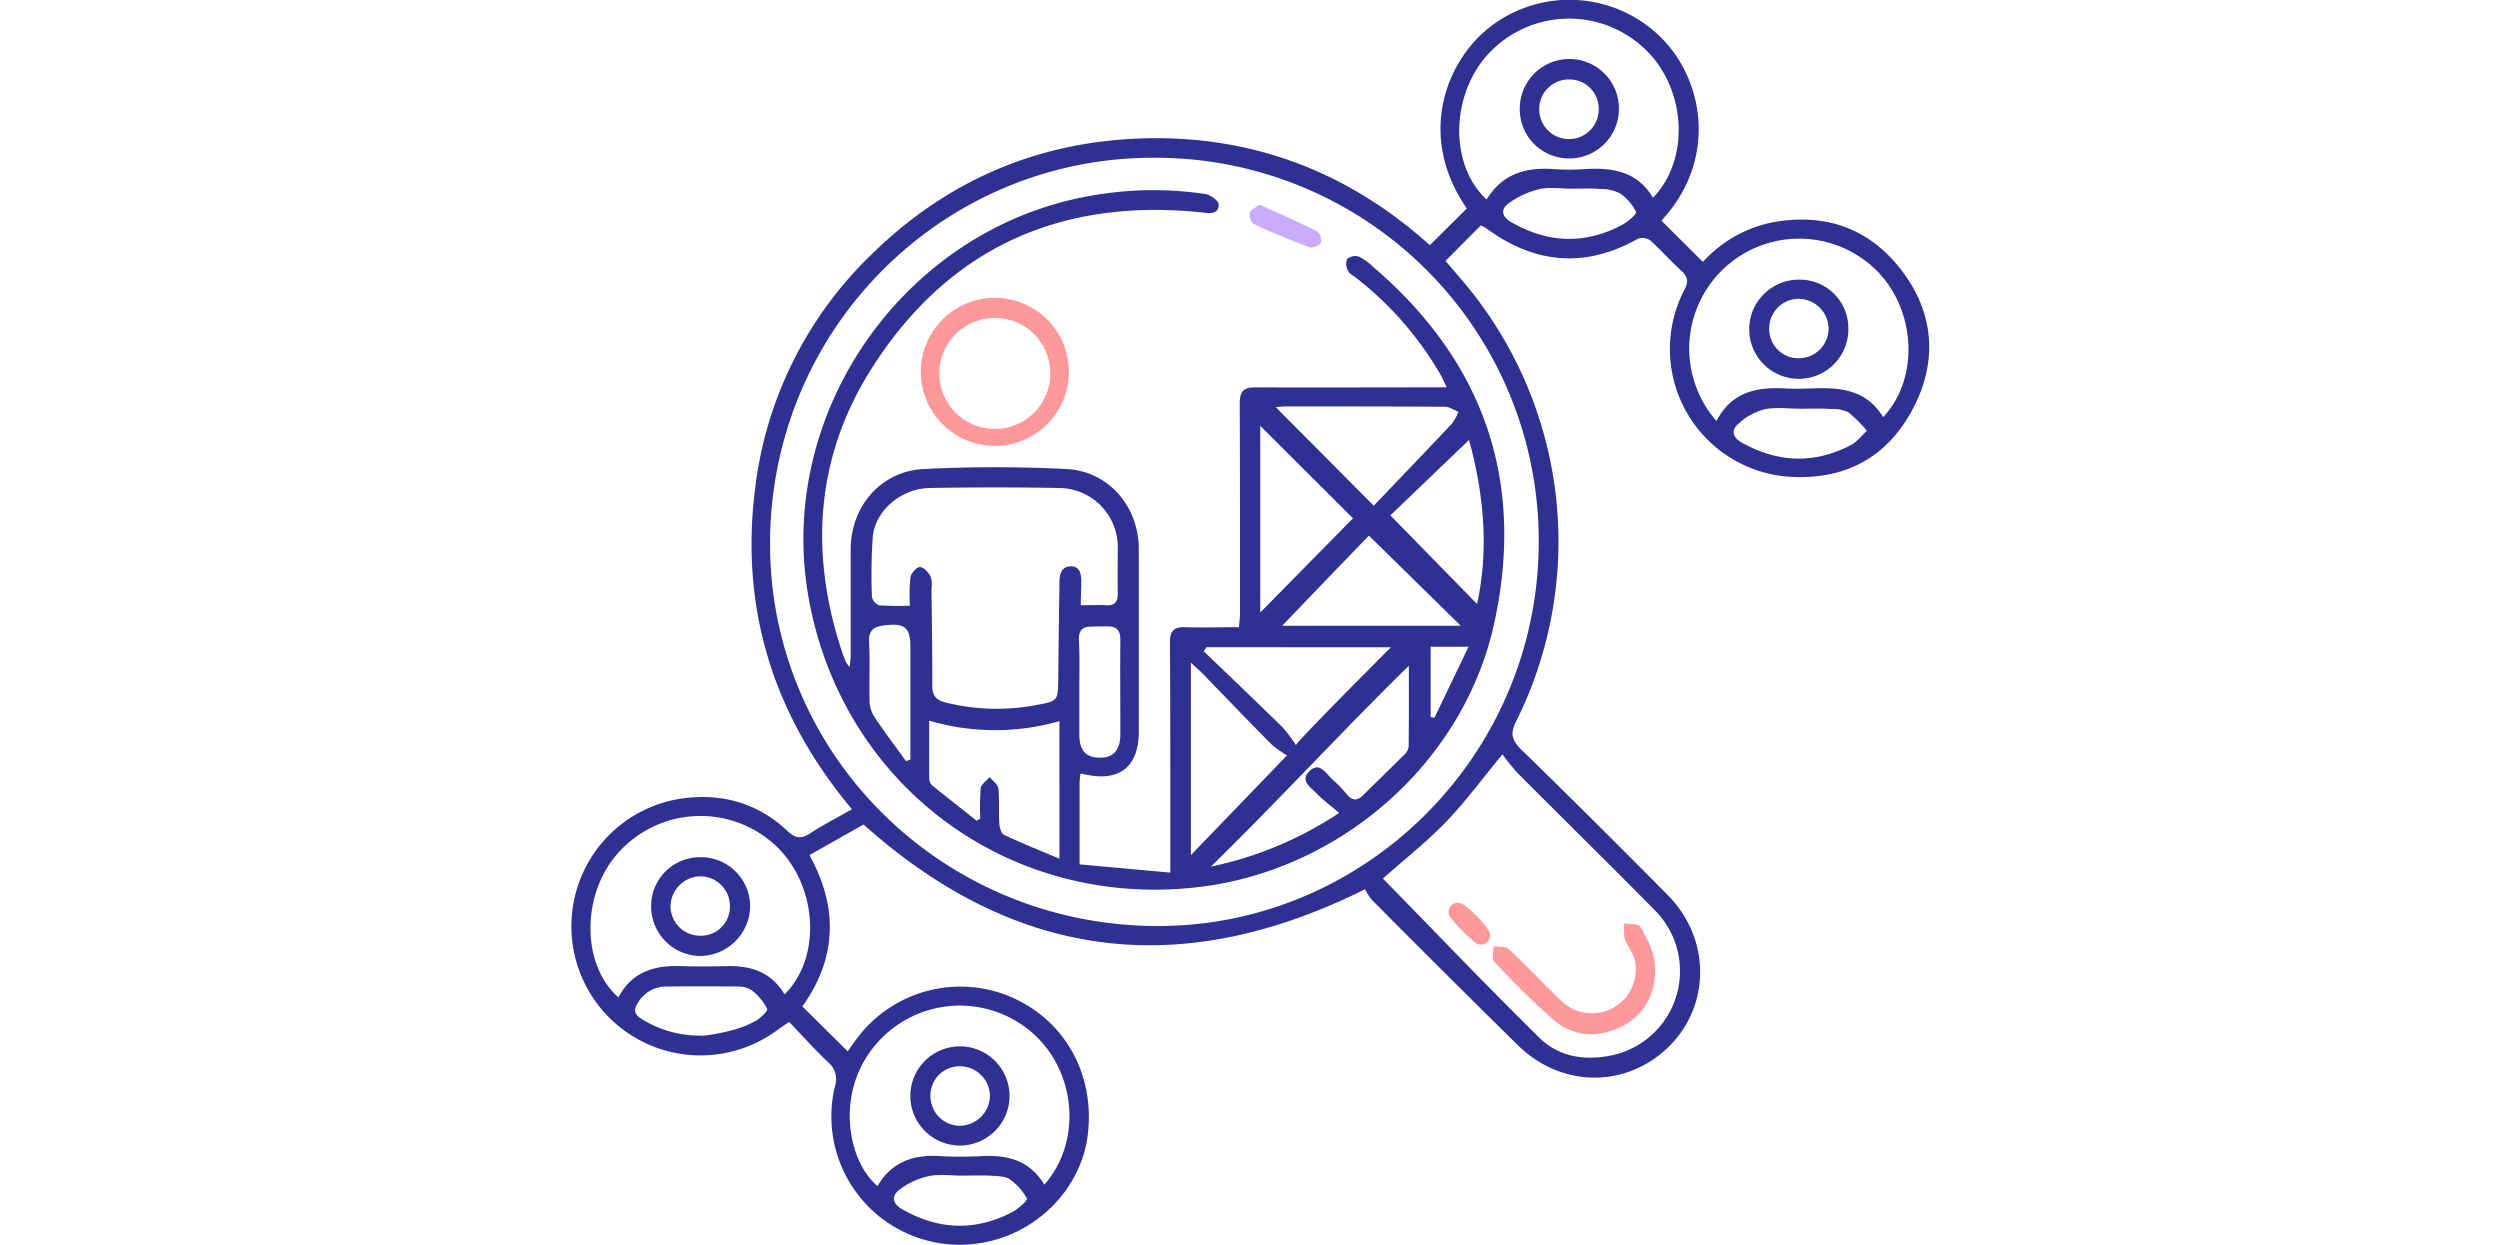 <svg height="150" xmlns="http://www.w3.org/2000/svg" viewBox="0 0 301.25 276.18">
    <defs>
        <style>.cls-1{fill:#2e3192;}.cls-2{fill:#ff989a;}.cls-3{fill:#cbabff;}</style>
    </defs>
    <g id="Layer_2" data-name="Layer 2">
        <g id="Layer_1-2" data-name="Layer 1">
            <path class="cls-1"
                d="M176.17,197.28c-41,20.44-77.63,15.71-111.29-14.35l-12,6.79c6.51,11.74,6,23-1.57,33.58l10.06,9.95c.56-.79,1.34-1.91,2.16-3a28.64,28.64,0,0,1,33.23-9.4c12.39,4.93,19.42,16.95,17.91,30.62-1.34,12.13-11.25,22.27-23.75,24.31a28.48,28.48,0,0,1-32.39-34.72,4.9,4.9,0,0,0-1.57-5.44c-2.95-2.81-5.67-5.86-8.58-8.9-1.28.88-2.17,1.48-3,2.09a28.65,28.65,0,1,1-21.46-51.55c9.05-1.45,17.29.72,24.06,7.08,1.83,1.72,3.09,1.83,5.09.53,2.89-1.89,6-3.47,9.24-5.33-17.38-20.73-24.82-44.33-21.5-71a86.3,86.3,0,0,1,26-52.24c17.1-16.72,37.79-25.29,61.64-25.63s44.62,8,62.07,23.72l8.21-8.13c-11.26-16.29-4.5-33.19,5.67-40.68a28.83,28.83,0,0,1,37.67,3c9.45,9.65,12.15,27.14-.16,40.37l9.2,9.16a28.45,28.45,0,0,1,15.14-8.72c11.59-2.22,21.47,1,28.74,10.34s8.34,20,2.89,30.61-14.42,15.85-26.27,15.49A28.41,28.41,0,0,1,247,64.3c1-1.9.75-2.94-.74-4.29-2.36-2.13-4.47-4.56-6.85-6.68a2.94,2.94,0,0,0-2.7-.37c-11.71,6.6-22.85,5.6-33.57-2.23-.32-.23-.66-.44-1-.64a1.49,1.49,0,0,0-.38,0L194,57.88c1.12,1.31,2.32,2.72,3.53,4.12A89.31,89.31,0,0,1,209.69,160c-1.38,2.74-1,4.21,1.11,6.29q16.41,16,32.48,32.26c10.87,11,9.21,28.21-3.33,36.59-9.37,6.26-21.48,5-29.87-3.22q-16.32-16.05-32.44-32.3A10.5,10.5,0,0,1,176.17,197.28Zm-46.95,8.17c46.51.52,84.95-37.42,85.46-84.34A85,85,0,0,0,130.15,35c-47-.52-85.34,37.13-86,84.44C43.5,166.49,81.49,204.91,129.22,205.45Zm50.89-10.54C191.6,206.65,203,218.6,214.8,230.22c4.49,4.43,10.49,5.2,16.51,3.83a19.11,19.11,0,0,0,9.23-32c-10.07-10.23-20.32-20.27-30.45-30.44a47.66,47.66,0,0,1-3.45-4.25c-4.53,5.48-8.24,10.57-12.58,15.05S184.64,190.89,180.11,194.91Zm23-150.62c3.39-5.62,8.61-7.24,14.83-6.77a49.08,49.08,0,0,0,6.86,0c6.14-.38,11.75.44,15.23,6.36,8.31-8.57,7.36-24.29-1.71-32.93a24.39,24.39,0,0,0-34.81,1C195.1,21.07,194.82,36.65,203.15,44.29ZM105,262.84c8.55-9.74,7-25.52-2.94-33.93a24.45,24.45,0,0,0-34.74,3.17c-8.75,10.54-5.94,25.59.67,31.06,3.06-5.26,7.81-7,13.66-6.65a84.87,84.87,0,0,0,9.57,0C96.88,256.21,101.75,257.46,105,262.84ZM254.12,93.41c3.3-6.4,8.83-7.56,15.05-7.24,2.09.11,4.19.09,6.28,0,6.2-.26,12,.33,15.65,6.38,8.09-8.6,7.29-23.79-1.45-32.52a24.39,24.39,0,0,0-35.53,33.38ZM47.37,220.62c8.31-8.32,7.29-24.16-1.86-32.89A24.43,24.43,0,0,0,10.66,189c-8.38,9.05-8.53,24.94-.16,32.28,2.94-5.61,7.9-7.15,13.8-6.94,3.58.14,7.17.06,10.76,0C40.16,214.3,44.49,215.81,47.37,220.62ZM221.92,41.86c-2.39,0-4.88-.41-7.15.11A19.65,19.65,0,0,0,208,45.11c-1.75,1.25-1.63,2.91.58,4.18,8.07,4.64,16.23,5,24.48.67,1.31-.68,3.41-2.49,3.23-2.89a10.7,10.7,0,0,0-3.51-4.13,9,9,0,0,0-4.27-1C226.31,41.74,224.11,41.86,221.92,41.86ZM86.8,260.83c-2.49,0-5.06-.39-7.44.11a16.74,16.74,0,0,0-6.51,3c-1.78,1.35-1.67,3.06.69,4.4,8.09,4.59,16.24,4.84,24.45.52,1.29-.68,3.34-2.6,3.16-2.92a12.84,12.84,0,0,0-3.77-4.26c-1-.72-2.65-.74-4-.82C91.18,260.73,89,260.82,86.8,260.83ZM28.73,229.76c.08.25,8-.83,11.68-3,1.29-.51,3.3-2.45,3.09-2.92A11.83,11.83,0,0,0,40,219.66a5.38,5.38,0,0,0-3.12-.78q-7.91-.1-15.82,0a7.18,7.18,0,0,0-6.2,3.56c-1,1.49-.92,2.63.82,3.66A24.21,24.21,0,0,0,28.73,229.76ZM272.8,90.68v0c-2.69,0-5.46-.4-8,.13A13.53,13.53,0,0,0,259,94c-1.55,1.33-1.52,2.93.74,4.19,8,4.49,16.06,4.79,24.2.56,1.36-.71,2.38-2.11,3.55-3.19a30.68,30.68,0,0,0-4.08-4.06,7.43,7.43,0,0,0-3.73-.75C277.38,90.6,275.08,90.68,272.8,90.68Z" />
            <path class="cls-1"
                d="M113,171.64c-.07.77-.19,1.45-.19,2.13,0,5.78,0,11.55,0,18l20.13,1.83c0-6.4,0-12,0-17.69,0-11.17,0-22.34-.08-33.5,0-2.53,1-3.34,3.4-3.26,3.87.13,7.74,0,11.92,0,.09-1.16.23-2.1.23-3.05,0-15.56,0-31.11-.06-46.67,0-2.63.9-3.51,3.48-3.49,12.87.07,25.73,0,38.59,0h3.85c-.62-1.27-1-2.21-1.53-3.08a74.42,74.42,0,0,0-18.37-21.06c-.71-.55-1.64-1-2-1.73a3,3,0,0,1-.2-2.59,2.79,2.79,0,0,1,2.56-.56,11.68,11.68,0,0,1,3.15,2.23c24.7,21.1,33.87,47.66,26.89,79.31-6.76,30.61-33.82,54.44-65.15,58.3-42.2,5.2-79.49-22.34-86.94-64.22-7.32-41.18,21.46-82,62.72-89.12a78.34,78.34,0,0,1,25.29-.38c1.16.17,3,1.53,3,2.33,0,2.15-1.89,2-3.59,1.78C108.71,43.83,83.8,54.92,66.8,81.56c-12.61,19.76-14,41.28-6.57,63.42.23.66.5,1.3.79,1.94a9.13,9.13,0,0,0,.77,1.1c.11-1.06.24-1.77.24-2.47,0-7.88,0-15.75,0-23.63,0-9.54,6.68-17.38,16.17-17.86a315.61,315.61,0,0,1,31.67,0c9.37.47,16,8.25,16.08,17.6,0,13.56,0,27.12,0,40.68,0,7.73-4.23,11.14-11.75,9.51C113.85,171.78,113.47,171.73,113,171.64Zm.12-37.36c2.2,0,3.9-.1,5.58,0,2,.15,2.62-.84,2.59-2.67-.06-3.49,0-7,0-10.46a13.12,13.12,0,0,0-12.77-12.88q-14.49-.26-29,0c-6.29.12-12,5-12.58,10.75a117.89,117.89,0,0,0-.19,13.43,2.54,2.54,0,0,0,1.62,1.85,65.91,65.91,0,0,0,6.81.08,39,39,0,0,1,.1-6.28c.15-.91,1.33-2.25,2.11-2.29s1.84,1.16,2.37,2.06a5.85,5.85,0,0,1,.2,2.64c.07,7.18.21,14.35.17,21.52,0,2.17.71,3.26,2.82,3.79a46.84,46.84,0,0,0,20.13.63c5-.92,4.93-.95,5-5.83q.11-10.76.27-21.52c0-1.72.43-3.4,2.47-3.45s2.39,1.68,2.38,3.38S113.08,132.41,113.08,134.28ZM90,182.11l.79-.51a52.32,52.32,0,0,1,.09-6.75c.12-.89,1.33-1.63,2-2.44.66.84,1.81,1.62,1.91,2.52.28,2.56.06,5.18.22,7.76.05.88.42,2.21,1,2.5,3.91,1.85,7.92,3.46,12.33,5.33V160a51.89,51.89,0,0,1-28.89-.11c0,4.53,0,8.6,0,12.67a2.32,2.32,0,0,0,.58,1.63C83.4,176.9,86.72,179.49,90,182.11Zm80.39-1.76c-2-1.72-3.65-2.92-5-4.32s-3.71-2.81-1.62-4.9c2.27-2.25,3.63.43,5.07,1.73a34.78,34.78,0,0,1,3.33,3.43c1.16,1.39,2.25,1.41,3.5.18,3.05-3,6.13-6,9.15-9a3,3,0,0,0,1-1.77c.08-5.93.05-13.44.05-18-14.23,13.93-28.93,29.9-43.92,44.57A81.29,81.29,0,0,0,170.41,180.35Zm7.69-68.15c5.84-6.11,11.62-12.13,17.34-18.21a11.72,11.72,0,0,0,1.46-2.63c-1-.38-2-1.1-3-1.11-11.74-.09-23.48-.08-35.23-.08-.73,0-1.47.1-2.3.17ZM141,143.59l-.66.88c5.88,5.65,11.79,11.28,17.61,17a30.84,30.84,0,0,1,2.88,3.87c-.4-.28,21.06-21.73,21.06-21.73ZM173.48,115,152.9,94.47V135.9C160,128.68,166.8,121.77,173.48,115Zm-14.65,52.6a27,27,0,0,1-3.53-2.53c-5.18-5.25-10.28-10.58-15.43-15.87-.7-.71-1.47-1.36-2.36-2.18v42.7Zm40.4-70-17.46,16.74L201,134C203.69,121.77,202.46,109.47,199.23,97.61Zm-1.84,41.23-20.39-20c-6.34,6.58-13,13.49-19.23,20Zm-84.63,14c0,3.39,0,6.78,0,10.17,0,3.55,1.49,5.13,4.69,5.1,2.89,0,4.39-1.73,4.41-5.18,0-7-.07-14,0-20.94,0-2.09-.79-3-2.7-3-1.29,0-2.57,0-3.86.05-2,0-2.71,1-2.63,3C112.87,145.68,112.76,149.28,112.76,152.87Zm-38.42,16,.94-.29V143.69c0-4.55-1.22-5.5-5.88-4.93-2.37.3-3.44,1.18-3.29,3.8.23,4.17,0,8.36.1,12.53a7.26,7.26,0,0,0,.88,3.66C69.38,162.22,71.9,165.54,74.34,168.91Zm116.37-25.35v15.59l.82.21,7.59-15.8Z" />
            <path class="cls-2"
                d="M110.45,82.5a16.43,16.43,0,1,1-32.86,0,16.43,16.43,0,0,1,32.86,0Zm-4.13,0a12.31,12.31,0,0,0-24.61,0,12.31,12.31,0,1,0,24.61,0Z" />
            <path class="cls-3"
                d="M152.72,45.4c4.48,2,8.77,3.88,12.94,6a2.58,2.58,0,0,1,.66,2.48,2.65,2.65,0,0,1-2.42,1c-4.18-1.56-8.32-3.27-12.38-5.13a2.76,2.76,0,0,1-1-2.44C150.69,46.58,151.82,46.12,152.72,45.4Z" />
            <path class="cls-2"
                d="M238.94,208.84a14.65,14.65,0,0,1,.13,13,13,13,0,0,1-6.19,6c-5.21,2.53-10.52,2.14-14.9-1.55a167,167,0,0,1-13.2-13c-.58-.6-.11-2.21-.13-3.35,1.14.18,2.67,0,3.37.61,3.94,3.67,7.63,7.6,11.5,11.34a9.74,9.74,0,0,0,16.5-8.78c-.36-1.68-1.68-3.12-2.24-4.79a12.1,12.1,0,0,1-.12-3.47c1.22.23,3.12.05,3.55.76C237.85,206.7,238.42,207.79,238.94,208.84Z" />
            <path class="cls-2"
                d="M203.87,207.42a2,2,0,0,1-3.45,1.53,36.76,36.76,0,0,1-5.24-5.27,2.06,2.06,0,0,1,1.67-3.4C198.45,200.29,203.92,205.85,203.87,207.42Z" />
            <path class="cls-1"
                d="M221.37,35.15A10.91,10.91,0,0,1,210.48,24a11,11,0,0,1,22,.18A11,11,0,0,1,221.37,35.15Zm0-17.52a6.54,6.54,0,0,0-6.57,6.66,6.6,6.6,0,0,0,13.2-.06A6.51,6.51,0,0,0,221.41,17.63Z" />
            <path class="cls-1"
                d="M86.27,254.15a11,11,0,1,1,11-11A11,11,0,0,1,86.27,254.15Zm-6.54-11a6.58,6.58,0,0,0,6.63,6.62A6.76,6.76,0,0,0,92.92,243a6.67,6.67,0,0,0-6.57-6.43A6.47,6.47,0,0,0,79.73,243.14Z" />
            <path class="cls-1"
                d="M272.26,62.05a10.77,10.77,0,0,1,11.12,10.8,11,11,0,1,1-11.12-10.8Zm.14,17.43A6.62,6.62,0,0,0,279,72.83a6.72,6.72,0,0,0-6.78-6.53,6.55,6.55,0,0,0-6.4,6.54A6.47,6.47,0,0,0,272.4,79.48Z" />
            <path class="cls-1"
                d="M28.56,190.18A10.93,10.93,0,0,1,39.73,201a11.2,11.2,0,0,1-11,11.1A11,11,0,0,1,17.76,201,10.83,10.83,0,0,1,28.56,190.18Zm6.68,10.92a6.61,6.61,0,0,0-6.57-6.68,6.78,6.78,0,0,0-6.61,6.72,6.57,6.57,0,0,0,6.49,6.46A6.43,6.43,0,0,0,35.24,201.1Z" />
        </g>
    </g>
</svg>